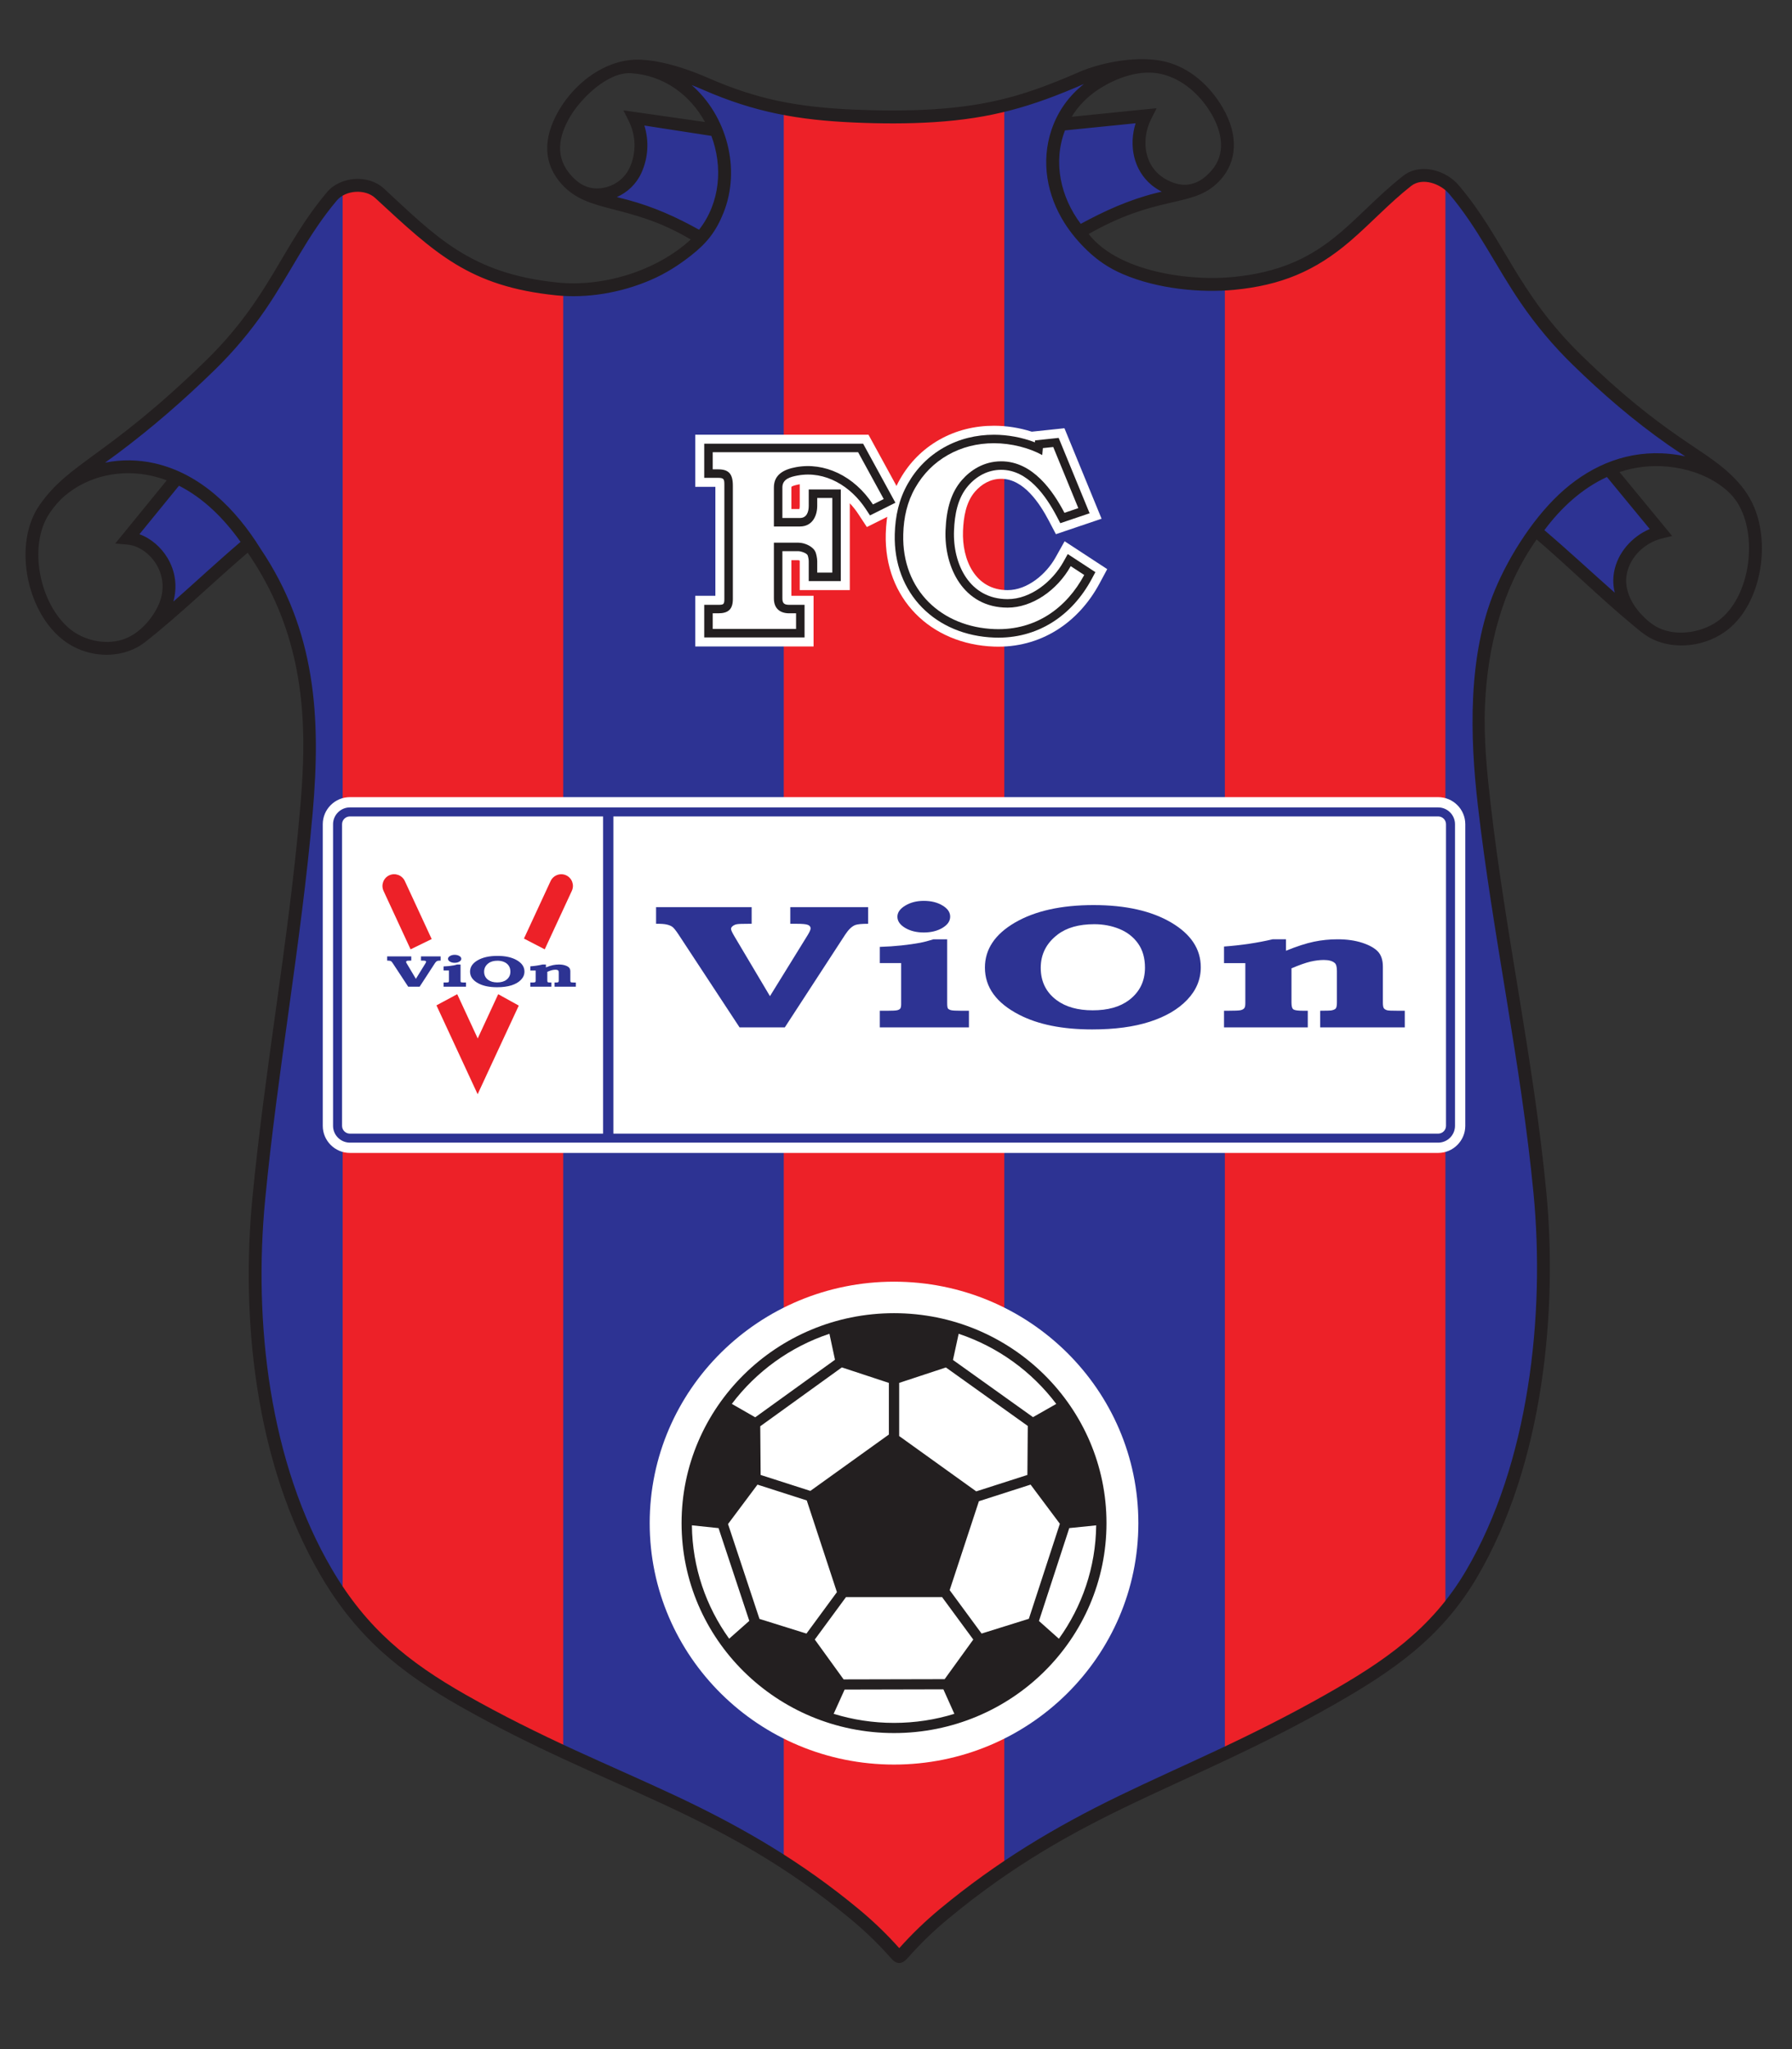 <?xml version="1.0" encoding="UTF-8" standalone="no"?>
<!-- Created with Inkscape (http://www.inkscape.org/) -->

<svg
   xmlns:dc="http://purl.org/dc/elements/1.1/"
   xmlns:cc="http://creativecommons.org/ns#"
   xmlns:rdf="http://www.w3.org/1999/02/22-rdf-syntax-ns#"
   xmlns:svg="http://www.w3.org/2000/svg"
   xmlns="http://www.w3.org/2000/svg"
   version="1.1"
   width="700"
   height="800"
   viewBox="0 0 560 640"
   id="svg2"
   style="fill-rule:evenodd">
  <rect x="0" y="0" width="560" height="640" fill="#333333" stroke="none"/>
  <defs
     id="defs82" />
  <path
     d="m 76.765,170.002 -1.694,1.442 c -8.047,6.849 -15.538,14.319 -23.482,21.281 5.189,-17.575 -4.57,-23.131 -11.172,-24.868 l 15.184,-18.425 c -5.198,-2.415 -11.634,-4.987 -29.278,-2.654 3.061,-2.316 6.231,-4.505 9.268,-6.774 10.588,-7.913 20.518,-16.559 29.984,-25.781 5.842,-5.691 11.067,-11.893 15.682,-18.619 3.777,-5.505 7.098,-11.303 10.524,-17.028 3.609,-6.034 7.414,-11.898 11.962,-17.276 3.48,-4.112 10.891,-4.604 14.855,-0.944 18.663,17.229 28.958,27.17 55.387,29.889 16.822,1.728 32.934,-4.525 45.227,-15.773 -7.49,-4.468 -15.075,-7.816 -23.524,-10.092 -2.382,-0.641 -4.94,-1.219 -7.438,-1.951 11.594,-6.73 13.329,-12.777 10.624,-25.396 l 24.467,3.587 c -3.504,-10.231 -6.804,-10.426 -12.239,-17.921 3.27,0.981 6.472,2.22 9.558,3.563 15.7,6.83 29.348,9.249 46.365,9.997 8.227,0.363 16.49,0.41 24.712,-0.112 17.342,-1.103 30.385,-4.881 46.237,-11.774 3.014,-1.31 6.07,-2.084 9.178,-2.602 -9.032,6.125 -9.993,8.838 -15.013,16.793 l 24.812,-0.783 c -3.389,10.971 0.406,16.67 10.776,23.097 -2.063,0.482 -4.138,0.892 -6.076,1.381 -8.005,2.021 -15.283,5.012 -22.453,9.097 l -2.025,1.153 1.439,1.833 c 9.705,12.36 32.175,15.605 46.885,14.184 14.049,-1.358 24.46,-5.571 35.187,-14.791 6.502,-5.588 12.298,-11.921 19.056,-17.229 4.439,-3.488 11.284,-1.231 14.633,2.73 4.474,5.287 8.243,11.047 11.815,16.967 3.523,5.836 6.925,11.754 10.782,17.378 4.686,6.833 9.981,13.141 15.918,18.923 9.198,8.962 18.887,17.315 29.411,24.693 4.003,2.807 8.278,5.399 12.228,8.352 -18.754,-3.544 -26.673,-0.678 -30.465,1.386 l 14.363,18.029 c -8.206,5.667 -15.033,9.082 -10.491,25.7 -9.512,-8.097 -19.384,-16.449 -28.199,-25.294 -14.576,21.453 -20.39,46.907 -15.935,85.726 4.66,40.614 13.5,80.637 17.418,121.35 3.722,38.649 -1.434,85.348 -21.427,119.26 -10.951,18.575 -26.169,28.912 -44.51,39.305 -11.029,6.249 -22.36,11.934 -33.829,17.32 -10.188,4.785 -20.476,9.355 -30.609,14.257 -20.104,9.728 -38.467,20.823 -55.709,35.083 -4.51,3.729 -8.715,7.773 -12.612,12.138 l -1.497,1.677 -1.499,-1.676 c -3.877,-4.333 -8.055,-8.349 -12.536,-12.054 -17.361,-14.358 -35.946,-25.275 -56.279,-34.851 -10.458,-4.924 -21.073,-9.5 -31.577,-14.324 -11.683,-5.367 -23.213,-11.067 -34.401,-17.407 C 126.256,520.701 113.03,509.861 102.119,491.354 82.149,457.482 77.146,413.112 80.862,374.507 c 3.888,-40.366 11.264,-80.312 14.84,-120.712 2.661,-30.092 -0.102,-56.511 -17.672,-81.965 l -1.264,-1.829"
     id="path4510"
     style="fill:#2d3393;fill-opacity:1;fill-rule:evenodd;stroke:none" />
  <path
     d="m 382.767,88.73 c 0.935,-0.05 1.847,-0.119 2.731,-0.205 14.049,-1.358 24.46,-5.571 35.187,-14.791 6.502,-5.588 12.298,-11.921 19.056,-17.229 3.454,-2.714 8.362,-1.949 11.948,0.389 l 0,446.277 c -9.917,11.799 -22.228,19.804 -36.408,27.839 -10.607,6.01 -21.495,11.496 -32.515,16.699 l 0,-458.978"
     id="path4512"
     style="fill:#ed2128;fill-opacity:1;fill-rule:evenodd;stroke:none" />
  <path
     d="m 244.923,33.857 c 7.002,1.345 14.188,2.053 22.102,2.401 8.227,0.363 16.49,0.41 24.712,-0.112 8.061,-0.512 15.191,-1.602 22.109,-3.315 l 0,550.833 c -6.396,4.325 -12.622,8.968 -18.711,14.004 -4.51,3.729 -8.715,7.773 -12.612,12.138 l -1.497,1.677 -1.499,-1.676 c -3.877,-4.333 -8.055,-8.349 -12.536,-12.054 -7.137,-5.901 -14.481,-11.224 -22.067,-16.109 l 0,-547.789"
     id="path4514"
     style="fill:#ed2128;fill-opacity:1;fill-rule:evenodd;stroke:none" />
  <path
     d="m 107.079,58.856 c 3.725,-1.645 8.574,-1.221 11.521,1.499 18.663,17.229 28.958,27.17 55.387,29.889 0.668,0.069 1.34,0.126 2.015,0.168 l 0,456.716 c -10.611,-4.943 -21.08,-10.183 -31.267,-15.955 -15.768,-8.935 -27.711,-18.142 -37.655,-32.148 l 0,-440.168"
     id="path4516"
     style="fill:#ed2128;fill-opacity:1;fill-rule:evenodd;stroke:none" />
  <path
     d="m 267.114,34.252 c -18.018,-0.793 -30.376,-3.189 -45.652,-9.834 -4.72,-2.053 -9.785,-3.894 -14.957,-4.953 -5.848,-1.196 -10.44,-1.256 -15.753,0.818 -6.638,2.592 -12.418,7.923 -16.06,14.128 -5.264,8.969 -4.828,16.856 0.871,23.159 4.194,4.64 9.484,6.096 15.456,7.659 6.782,1.776 14.982,3.699 24.844,9.583 -10.908,9.981 -27.586,14.881 -41.672,13.432 -27.162,-2.793 -37.815,-14.213 -54.229,-29.365 -4.893,-4.518 -13.612,-3.772 -17.751,1.122 -14.312,16.919 -17.768,33.038 -38.037,52.783 -30.738,29.943 -42.55,31.568 -51.856,45.029 -8.129,11.757 -4.313,32.515 6.97,41.73 5.941,4.852 13.842,6.082 20.373,3.987 2.059,-0.657 4.022,-1.671 5.72,-3.008 11.294,-8.89 21.235,-18.709 32.026,-27.895 3.206,4.649 6.162,9.834 8.485,14.976 10.626,23.513 9.495,46.918 7.807,66.014 -3.653,41.306 -10.833,79.138 -14.837,120.697 -3.491,36.254 0.387,82.207 21.525,118.058 11.13,18.877 24.437,29.825 43.355,40.547 46.568,26.39 81.034,32.529 121.967,66.382 4.666,3.857 8.761,7.818 12.777,12.361 1.855,2.097 3.478,1.805 5.151,-0.086 4.016,-4.544 8.114,-8.505 12.777,-12.361 40.934,-33.852 73.29,-40.072 119.857,-66.459 18.917,-10.72 34.123,-21.157 45.25,-40.032 21.136,-35.851 25.19,-84.221 21.699,-120.472 -4,-41.56 -12.698,-80.193 -17.423,-121.387 -1.027,-8.942 -2.21,-19.997 -1.731,-30.755 0.799,-17.929 5.303,-36.26 16.129,-51.614 9.616,8.184 19.559,18.019 29.56,26.307 2.193,1.819 4.104,3.584 6.647,4.821 7.081,3.45 16.992,2.387 23.806,-3.177 10.016,-8.18 13.064,-25.999 7.936,-38.122 -1.661,-3.93 -4.154,-7.093 -7.207,-10.03 -8.755,-8.414 -20.986,-12.235 -46.646,-37.232 -20.268,-19.744 -24.069,-36.208 -38.381,-53.128 -4.139,-4.894 -12.173,-7.124 -17.41,-3.012 -17.101,13.432 -24.312,28.808 -53.195,31.6 -12.325,1.192 -30.574,-1.02 -41.104,-9.425 -1.482,-1.182 -2.828,-2.509 -3.99,-4.005 1.1,-0.648 2.24,-1.252 3.374,-1.842 20.329,-10.568 30.051,-6.35 37.942,-15.23 4.834,-5.436 5.785,-13.503 0.525,-22.467 -4.109,-7.002 -10.366,-12.411 -17.796,-14.264 -8.121,-2.024 -19.66,0.01 -27.083,3.237 -15.663,6.812 -27.094,10.438 -45.563,11.612 -8.004,0.508 -16.506,0.462 -24.495,0.11 z m -65.747,4.957 c 1.503,4.861 1.213,10.111 -0.951,14.838 -1.575,3.444 -4.355,6.054 -7.654,7.506 1.196,0.303 2.358,0.592 3.448,0.885 8.044,2.167 15.171,5.366 22.244,9.313 6.685,-8.541 7.436,-19.762 3.851,-29.305 l -20.938,-3.237 z m -11.766,19.219 c 3.081,-0.849 5.769,-3.008 7.162,-6.051 2.15,-4.703 2.005,-10.013 -0.297,-14.62 l -1.644,-3.287 25.492,3.643 c -4.571,-8.316 -12.7,-14.579 -23.084,-15.243 -7.319,-0.47 -15.722,7.866 -19.072,13.576 -3.693,6.292 -4.785,12.711 0.384,18.431 3.001,3.319 6.546,4.791 11.059,3.551 z m 165.276,-19.926 -22.07,2.225 c -3.834,9.947 -1.348,20.862 4.928,29.19 7.47,-4.063 15.022,-7.484 23.424,-9.606 0.602,-0.152 1.235,-0.304 1.89,-0.452 -1.113,-0.557 -2.166,-1.234 -3.13,-2.021 -5.684,-4.656 -7.223,-12.394 -5.043,-19.336 z m -19.979,-2.027 26.557,-2.676 -1.67,3.28 c -3.352,6.581 -2.301,15.115 4.57,18.927 2.16,1.198 4.401,1.853 6.47,1.684 3.223,-0.261 5.557,-1.926 7.697,-4.336 4.683,-5.268 3.378,-12.111 0.062,-17.764 -3.531,-6.017 -9.076,-10.981 -15.758,-12.494 -6.518,-1.476 -13.876,1.178 -19.287,4.646 -3.481,2.229 -6.45,5.141 -8.64,8.734 z M 216.148,26.574 c 10.932,9.53 15.463,26.108 9.944,39.89 -2.375,5.931 -5.268,9.523 -10.211,13.392 -3.791,2.97 -7.8,5.551 -12.469,7.566 -9.378,4.048 -19.939,5.816 -29.632,4.821 -27.123,-2.79 -37.744,-13.058 -56.544,-30.412 -3.134,-2.893 -9.227,-2.463 -11.958,0.766 -4.512,5.336 -8.194,11.027 -11.773,17.01 -3.457,5.779 -6.777,11.574 -10.591,17.133 -4.713,6.87 -9.967,13.107 -15.936,18.923 -9.589,9.342 -19.464,17.939 -30.184,25.95 -1.28,0.955 -2.61,1.916 -3.961,2.89 5.054,-1.026 10.343,-0.96 15.439,0.189 14.508,3.272 25.459,14.34 33.105,26.627 17.274,25.63 18.986,52.555 16.324,82.653 -3.577,40.418 -10.95,80.347 -14.84,120.727 -3.675,38.16 1.245,82.151 20.987,115.633 10.75,18.236 23.658,28.77 41.875,39.092 11.162,6.325 22.595,11.976 34.249,17.328 10.508,4.827 21.132,9.407 31.594,14.333 20.745,9.77 38.962,20.449 56.702,35.12 4.583,3.788 8.795,7.839 12.754,12.263 3.979,-4.458 8.22,-8.536 12.83,-12.349 17.629,-14.58 35.591,-25.413 56.114,-35.343 10.139,-4.905 20.436,-9.478 30.63,-14.267 11.443,-5.375 22.688,-11.013 33.692,-17.25 18.054,-10.229 33.002,-20.314 43.77,-38.576 19.778,-33.548 24.828,-79.948 21.159,-118.047 -3.919,-40.713 -12.755,-80.702 -17.414,-121.314 -2.405,-20.958 -3.237,-46.456 5.354,-67.051 4.621,-11.083 12.705,-23.586 21.694,-31.357 8.959,-7.747 20.062,-12.406 32.862,-11.159 1.642,0.161 3.282,0.416 4.907,0.773 -1.88,-1.246 -3.736,-2.47 -5.478,-3.689 -10.66,-7.474 -20.334,-15.815 -29.66,-24.9 -6.063,-5.907 -11.384,-12.246 -16.172,-19.224 -3.891,-5.676 -7.291,-11.594 -10.844,-17.477 -3.538,-5.865 -7.195,-11.466 -11.628,-16.707 -2.643,-3.125 -8.31,-5.234 -11.859,-2.448 -6.767,5.316 -12.494,11.594 -18.988,17.175 -11.021,9.471 -21.785,13.863 -36.303,15.266 -10.276,0.993 -23.879,-0.212 -34.836,-4.925 -4.428,-1.905 -7.887,-4.312 -10.986,-7.265 -2.748,-2.619 -5.202,-5.524 -7.209,-8.695 -5.452,-8.62 -7.424,-19.115 -4.062,-29.085 2.004,-5.942 5.568,-10.73 10.138,-14.323 -16.373,7.117 -28.86,10.776 -46.872,11.921 -8.272,0.525 -16.651,0.479 -24.927,0.115 -17.496,-0.77 -31,-3.168 -47.079,-10.162 -1.216,-0.531 -2.454,-1.043 -3.711,-1.53 z M 515.545,165.225 502.166,148.987 c -7.717,3.533 -14.29,9.523 -19.546,16.599 7.471,6.358 14.637,13.052 21.994,19.54 -0.501,-2.068 -0.615,-4.228 -0.224,-6.427 1.073,-6.033 5.572,-11.099 11.155,-13.474 z m -9.449,-17.786 16.459,19.973 -3.131,0.749 c -5.33,1.272 -10.102,5.757 -11.077,11.244 -0.82,4.611 1.411,9.068 4.504,12.427 1.582,1.72 3.541,3.392 5.668,4.369 6.036,2.773 14.17,1.201 19.147,-2.864 8.398,-6.86 11.14,-22.331 7.02,-32.855 -1.586,-4.052 -3.883,-6.701 -7.424,-9.145 -4.669,-3.223 -10.337,-5.033 -15.935,-5.578 -5.429,-0.529 -10.518,0.119 -15.23,1.681 z M 43.572,166.854 c 3.654,1.318 6.799,4.114 8.769,7.408 2.534,4.233 3.103,9.045 1.837,13.628 7.025,-6.186 13.872,-12.575 21.002,-18.642 -5.092,-7.169 -11.491,-13.619 -19.251,-17.545 l -12.356,15.151 z m 5.789,22.476 c 2.037,-4.257 1.97,-8.93 -0.468,-13.004 -1.895,-3.168 -5.323,-5.905 -9.097,-6.232 l -3.785,-0.327 16.101,-19.744 c -1.525,-0.571 -3.102,-1.046 -4.723,-1.411 -9.428,-2.126 -19.663,-0.093 -27.104,6.219 -1.839,1.561 -3.282,3.27 -4.662,5.268 -7.09,10.253 -3.218,28.634 6.207,36.332 4.401,3.594 10.767,5.019 16.231,3.408 4.944,-1.457 9.139,-5.995 11.299,-10.509"
     id="path4518"
     style="fill:#231f20;fill-opacity:1;fill-rule:evenodd;stroke:none" />
  <path
     d="m 109.346,248.969 340.076,0 c 4.664,0 8.48,3.801 8.48,8.45 l 0,94.23 c 0,4.647 -3.815,8.45 -8.48,8.45 l -340.076,0 c -4.664,0 -8.481,-3.802 -8.481,-8.45 l 0,-94.23 c 0,-4.649 3.817,-8.45 8.481,-8.45"
     id="path4520"
     style="fill:#ffffff;fill-opacity:1;fill-rule:evenodd;stroke:none" />
  <path
     d="m 109.346,252.184 340.076,0 c 2.897,0 5.265,2.355 5.265,5.235 l 0,94.23 c 0,2.88 -2.368,5.235 -5.265,5.235 l -340.076,0 c -2.897,0 -5.265,-2.355 -5.265,-5.235 l 0,-94.23 c 0,-2.88 2.368,-5.235 5.265,-5.235 z m 82.332,2.813 0,99.073 257.745,0 c 1.351,0 2.453,-1.089 2.453,-2.421 l 0,-94.231 c 0,-1.331 -1.102,-2.421 -2.453,-2.421 l -257.745,0 z m -3.216,99.073 0,-99.073 -79.116,0 c -1.35,0 -2.453,1.09 -2.453,2.421 l 0,94.231 c 0,1.333 1.103,2.421 2.453,2.421 l 79.116,0"
     id="path4522"
     style="fill:#2d3393;fill-opacity:1;fill-rule:evenodd;stroke:none" />
  <path
     d="m 279.384,400.31 c 42.162,0 76.356,33.77 76.356,75.41 0,41.641 -34.194,75.411 -76.356,75.411 -42.164,0 -76.356,-33.77 -76.356,-75.411 0,-41.64 34.193,-75.41 76.356,-75.41"
     id="path4524"
     style="fill:#ffffff;fill-opacity:1;fill-rule:evenodd;stroke:none" />
  <path
     d="m 279.384,410.149 c 36.661,0 66.394,29.364 66.394,65.57 0,36.208 -29.732,65.571 -66.394,65.571 -36.663,0 -66.394,-29.363 -66.394,-65.571 0,-36.207 29.731,-65.57 66.394,-65.57 z m 42.673,53.543 9.15,12.231 -9.689,29.678 -14.772,4.611 -9.974,-13.56 9.14,-27.779 16.146,-5.181 z m 12.089,13.58 8.412,-0.855 c -0.148,13.19 -4.444,25.399 -11.655,35.415 l -6.229,-5.549 9.472,-29.011 z m -4.066,-38.783 -7.265,4.132 -25.01,-17.862 1.779,-8.179 c 12.296,4.098 22.898,11.833 30.497,21.908 z m -8.899,6.885 -0.123,15.3 -15.984,5.129 -24.082,-17.281 0,-16.605 14.606,-4.814 25.584,18.27 z m -17.031,66.709 -8.95,12.373 -31.572,0.072 -9.006,-12.45 9.751,-13.256 30.023,0 9.755,13.262 z m -9.342,15.551 3.428,7.651 c -5.954,1.837 -12.285,2.829 -18.851,2.829 -6.574,0 -12.908,-0.995 -18.866,-2.834 l 3.425,-7.578 30.864,-0.069 z m -42.792,-17.418 -14.682,-4.583 -9.825,-29.633 9.207,-12.307 15.398,4.941 9.424,28.639 -9.521,12.942 z m -17.862,-3.969 -6.294,5.569 c -7.207,-10.017 -11.5,-22.222 -11.645,-35.411 l 8.335,0.874 9.604,28.968 z m 3.549,-45.576 -0.123,-15.205 25.499,-18.385 14.696,4.844 0,16.122 -24.54,17.609 -15.532,-4.984 z m -1.697,-18.004 -7.309,-4.19 c 7.601,-10.073 18.202,-17.804 30.498,-21.899 l 1.74,8.117 -24.929,17.972"
     id="path4526"
     style="fill:#231f20;fill-opacity:1;fill-rule:evenodd;stroke:none" />
  <path
     d="m 247.311,158.975 2.497,-0.001 c 0.085,-0.3 0.108,-0.773 0.108,-0.985 l 0,-6.734 c -0.052,0.008 -0.102,0.019 -0.153,0.027 -0.48,0.089 -2.15,0.407 -2.438,0.786 -0.016,0.04 -0.013,0.122 -0.013,0.164 l 0,6.744 z m 18.253,-1.789 0,27.126 -15.649,0 0,-9.031 c 0,-0.056 -0.006,-0.126 -0.016,-0.202 -0.159,-0.053 -0.32,-0.095 -0.43,-0.112 l -2.159,0 0,11.125 6.928,0 0,15.815 -36.977,0 0,-15.815 6.29,0 0,-34.037 -6.29,0 0,-16.287 54.137,0 12.286,22.459 -12.793,6.383 -2.665,-4.056 c -0.785,-1.193 -1.677,-2.326 -2.664,-3.368"
     id="path4528"
     style="fill:#ffffff;fill-opacity:1;fill-rule:evenodd;stroke:none" />
  <path
     d="m 322.432,134.83 10.204,-1.077 11.608,28.265 -14.274,4.824 -2.169,-4.131 c -2.896,-5.516 -7.93,-13.202 -14.979,-13.16 -3.26,0.02 -6.027,1.588 -8.134,4.009 -2.87,3.3 -3.583,8.054 -3.751,12.276 -0.351,8.916 3.785,18.483 13.949,18.483 6.185,0 12.057,-5.004 14.946,-10.162 l 2.861,-5.106 13.313,8.705 -2.37,4.415 c -6.694,12.482 -18.585,20.283 -32.948,19.784 -19.891,-0.694 -34.415,-15.048 -33.889,-35.197 0.158,-6.047 1.444,-11.839 4.469,-17.12 2.96,-5.187 7.068,-9.33 12.264,-12.292 5.278,-2.982 11.064,-4.375 17.112,-4.375 3.914,0 8.005,0.648 11.787,1.86"
     id="path4530"
     style="fill:#ffffff;fill-opacity:1;fill-rule:evenodd;stroke:none" />
  <path
     d="m 323.404,138.153 0.056,-0.604 7.374,-0.777 9.669,23.54 -9.158,3.095 -1.053,-2.004 c -3.457,-6.586 -9.142,-14.715 -17.486,-14.666 -4.078,0.023 -7.601,1.942 -10.24,4.976 -3.341,3.838 -4.244,9.082 -4.439,14.012 -0.416,10.518 4.877,21.406 16.759,21.406 7.24,0 14.002,-5.534 17.401,-11.599 l 1.387,-2.479 8.633,5.644 -1.149,2.143 c -6.192,11.543 -17.008,18.765 -30.372,18.301 -18.348,-0.638 -31.661,-13.682 -31.174,-32.31 0.146,-5.588 1.308,-10.927 4.099,-15.799 2.712,-4.755 6.449,-8.527 11.206,-11.239 4.855,-2.742 10.155,-4.01 15.726,-4.01 4.165,0 8.716,0.813 12.76,2.371"
     id="path4532"
     style="fill:#231f20;fill-opacity:1;fill-rule:evenodd;stroke:none" />
  <path
     d="m 244.499,161.789 5.456,0 c 2.176,0 2.775,-1.949 2.775,-3.801 l 0,-5.113 10.022,0 0,28.625 -10.022,0 0,-6.218 c 0,-0.519 -0.156,-1.33 -0.331,-1.823 -0.257,-0.717 -2.162,-1.305 -2.854,-1.305 l -5.046,0 0,14.781 c 0,1.535 0.645,1.971 2.131,1.971 l 4.796,0 0,10.188 -31.352,0 0,-10.188 4.347,0 c 1.67,0 1.944,-0.119 1.944,-1.809 l 0,-35.399 c 0,-1.933 -0.007,-2.456 -1.944,-2.456 l -4.347,0 0,-10.658 49.658,0 10.083,18.433 -7.943,3.962 -1.294,-1.968 c -4.667,-7.103 -12.628,-12.094 -21.326,-10.495 -2.192,0.403 -4.755,1.059 -4.755,3.716 l 0,9.558"
     id="path4534"
     style="fill:#231f20;fill-opacity:1;fill-rule:evenodd;stroke:none" />
  <path
     d="m 222.727,141.235 45.432,0 8.008,14.636 -3.371,1.682 c -5.938,-9.036 -15.27,-13.257 -24.024,-11.647 -3.721,0.684 -6.928,2.253 -6.928,6.324 l 0,12.212 8.11,0 c 3.982,0 5.427,-3.414 5.427,-6.454 l 0,-2.461 4.718,0 0,23.321 -4.718,0 0,-3.566 c 0,-1.027 -0.318,-2.243 -0.485,-2.714 -0.668,-1.87 -3.428,-3.067 -5.353,-3.067 l -7.699,0 0,17.433 c 0,3.275 2.091,4.623 4.785,4.623 l 2.143,0 0,4.884 -26.046,0 0,-4.884 1.695,0 c 3.051,0 4.596,-1.137 4.596,-4.459 l 0,-35.399 c 0,-3.693 -1.285,-5.108 -4.596,-5.108 l -1.695,0 0,-5.356"
     id="path4536"
     style="fill:#ffffff;fill-opacity:1;fill-rule:nonzero;stroke:none" />
  <path
     d="m 325.9,139.959 3.236,-0.341 7.839,19.088 -4.335,1.464 c -3.549,-6.761 -9.905,-16.143 -19.851,-16.086 -5.384,0.033 -9.508,2.768 -12.223,5.888 -3.277,3.767 -4.819,8.847 -5.089,15.649 -0.456,11.523 5.554,24.164 19.409,24.164 7.666,0 15.491,-5.416 19.715,-12.958 l 4.221,2.76 c -5.438,10.136 -14.992,17.354 -27.942,16.904 -16.535,-0.575 -29.074,-12.066 -28.615,-29.59 0.139,-5.326 1.245,-10.178 3.749,-14.553 2.504,-4.388 5.908,-7.794 10.212,-10.247 4.316,-2.44 9.118,-3.666 14.418,-3.666 5.369,0 11,1.46 15.053,3.695 l 0.202,-2.17"
     id="path4538"
     style="fill:#ffffff;fill-opacity:1;fill-rule:nonzero;stroke:none" />
  <path
     d="m 120.993,298.719 7.527,0 0,1.311 -0.237,0 c -0.476,0 -0.783,0.008 -0.915,0.032 -0.132,0.023 -0.244,0.069 -0.336,0.143 -0.09,0.072 -0.136,0.146 -0.136,0.222 0,0.095 0.089,0.29 0.264,0.584 l 2.801,4.713 2.989,-4.834 c 0.142,-0.241 0.212,-0.406 0.212,-0.496 0,-0.128 -0.07,-0.219 -0.208,-0.277 -0.139,-0.062 -0.439,-0.087 -0.905,-0.087 l -0.488,0 0,-1.311 6.133,0 0,1.311 c -0.505,0 -0.846,0.032 -1.021,0.098 -0.268,0.106 -0.531,0.36 -0.793,0.763 l -4.748,7.291 -3.567,0 -4.825,-7.339 c -0.198,-0.294 -0.35,-0.48 -0.453,-0.562 -0.105,-0.082 -0.257,-0.146 -0.45,-0.191 -0.194,-0.046 -0.472,-0.065 -0.845,-0.059 l 0,-1.311"
     id="path4540"
     style="fill:#2d3393;fill-opacity:1;fill-rule:nonzero;stroke:none" />
  <path
     d="m 142.078,298.223 c 0.574,0 1.066,0.12 1.47,0.364 0.404,0.24 0.607,0.535 0.607,0.878 0,0.349 -0.202,0.643 -0.607,0.886 -0.404,0.241 -0.896,0.361 -1.47,0.361 -0.572,0 -1.066,-0.12 -1.469,-0.361 -0.406,-0.244 -0.608,-0.535 -0.608,-0.881 0,-0.337 0.208,-0.631 0.624,-0.878 0.415,-0.247 0.898,-0.37 1.453,-0.37 z m 1.84,3.026 0,5.013 c 0,0.24 0.02,0.387 0.066,0.44 0.047,0.054 0.128,0.098 0.245,0.128 0.115,0.027 0.379,0.043 0.789,0.043 l 0.614,0 0,1.308 -7.02,0 0,-1.308 0.605,0 c 0.39,0 0.643,-0.014 0.756,-0.039 0.108,-0.023 0.189,-0.065 0.244,-0.125 0.052,-0.057 0.077,-0.176 0.077,-0.353 l 0,-3.237 -1.682,0 0,-1.272 c 0.601,-0.019 1.173,-0.059 1.721,-0.116 0.551,-0.06 1.04,-0.129 1.473,-0.211 0.278,-0.053 0.623,-0.143 1.031,-0.271 l 1.08,0"
     id="path4542"
     style="fill:#2d3393;fill-opacity:1;fill-rule:nonzero;stroke:none" />
  <path
     d="m 155.453,298.555 c 2.512,0 4.547,0.458 6.104,1.373 1.555,0.912 2.334,2.086 2.334,3.52 0,0.962 -0.356,1.816 -1.071,2.562 -0.709,0.747 -1.693,1.322 -2.945,1.728 -1.252,0.404 -2.763,0.607 -4.535,0.607 -2.341,0 -4.254,-0.386 -5.747,-1.153 -1.802,-0.927 -2.701,-2.166 -2.701,-3.718 0,-1.442 0.79,-2.623 2.368,-3.541 1.578,-0.917 3.642,-1.377 6.193,-1.377 z m 0.047,1.506 c -1.205,0 -2.163,0.268 -2.873,0.808 -0.895,0.678 -1.341,1.553 -1.341,2.626 0,1.07 0.415,1.919 1.249,2.542 0.721,0.535 1.67,0.802 2.849,0.802 1.189,0 2.139,-0.267 2.851,-0.802 0.842,-0.635 1.261,-1.487 1.261,-2.556 0,-0.752 -0.179,-1.381 -0.539,-1.893 -0.361,-0.509 -0.845,-0.892 -1.462,-1.147 -0.612,-0.251 -1.279,-0.379 -1.995,-0.379"
     id="path4544"
     style="fill:#2d3393;fill-opacity:1;fill-rule:nonzero;stroke:none" />
  <path
     d="m 170.599,301.249 0,0.901 c 0.856,-0.347 1.589,-0.584 2.199,-0.71 0.607,-0.128 1.232,-0.191 1.867,-0.191 0.737,0 1.384,0.093 1.948,0.278 0.564,0.185 0.974,0.416 1.232,0.694 0.257,0.278 0.386,0.674 0.386,1.183 l 0,2.823 c 0,0.241 0.027,0.393 0.085,0.46 0.057,0.069 0.148,0.119 0.268,0.151 0.089,0.023 0.363,0.034 0.818,0.034 l 0.552,0 0,1.308 -6.662,0 0,-1.308 c 0.511,-0.005 0.792,-0.012 0.849,-0.02 0.191,-0.033 0.316,-0.083 0.377,-0.158 0.062,-0.072 0.093,-0.227 0.093,-0.468 l 0,-2.489 c 0,-0.323 -0.057,-0.528 -0.171,-0.624 -0.182,-0.159 -0.469,-0.238 -0.863,-0.238 -0.326,0 -0.676,0.044 -1.047,0.129 -0.369,0.086 -0.868,0.262 -1.496,0.528 l 0,2.694 c 0,0.294 0.05,0.475 0.158,0.545 0.106,0.066 0.357,0.1 0.76,0.1 l 0.364,0 0,1.308 -6.596,0 0,-1.308 0.328,0 c 0.521,0 0.846,-0.014 0.97,-0.042 0.123,-0.027 0.221,-0.075 0.284,-0.143 0.066,-0.067 0.096,-0.199 0.096,-0.397 l 0,-3.164 -1.678,0 0,-1.308 c 1.36,-0.099 2.635,-0.29 3.827,-0.569 l 1.053,0"
     id="path4546"
     style="fill:#2d3393;fill-opacity:1;fill-rule:nonzero;stroke:none" />
  <path
     d="m 205.022,283.33 29.868,0 0,5.201 -0.939,0 c -1.892,0 -3.107,0.036 -3.63,0.129 -0.522,0.09 -0.968,0.275 -1.337,0.569 -0.354,0.284 -0.539,0.579 -0.539,0.882 0,0.376 0.354,1.147 1.047,2.315 l 11.119,18.707 11.858,-19.184 c 0.569,-0.957 0.845,-1.608 0.845,-1.966 0,-0.505 -0.275,-0.874 -0.829,-1.103 -0.554,-0.24 -1.738,-0.349 -3.584,-0.349 l -1.938,0 0,-5.201 24.331,0 0,5.201 c -1.999,0 -3.352,0.129 -4.045,0.394 -1.06,0.415 -2.107,1.424 -3.151,3.024 l -18.841,28.933 -14.15,0 -19.147,-29.127 c -0.785,-1.166 -1.384,-1.911 -1.799,-2.233 -0.416,-0.32 -1.017,-0.578 -1.784,-0.753 -0.769,-0.184 -1.876,-0.257 -3.353,-0.238 l 0,-5.201"
     id="path4548"
     style="fill:#2d3393;fill-opacity:1;fill-rule:nonzero;stroke:none" />
  <path
     d="m 288.686,281.364 c 2.276,0 4.23,0.479 5.829,1.443 1.615,0.955 2.415,2.123 2.415,3.483 0,1.387 -0.8,2.555 -2.415,3.52 -1.599,0.955 -3.553,1.433 -5.829,1.433 -2.275,0 -4.228,-0.478 -5.828,-1.433 -1.615,-0.965 -2.415,-2.124 -2.415,-3.493 0,-1.341 0.83,-2.509 2.479,-3.483 1.644,-0.983 3.567,-1.47 5.765,-1.47 z m 7.306,12.01 0,19.891 c 0,0.948 0.077,1.535 0.262,1.746 0.184,0.222 0.506,0.386 0.968,0.506 0.46,0.11 1.506,0.174 3.137,0.174 l 2.43,0 0,5.192 -27.852,0 0,-5.192 2.4,0 c 1.553,0 2.553,-0.054 2.998,-0.156 0.432,-0.09 0.753,-0.257 0.97,-0.495 0.199,-0.23 0.307,-0.699 0.307,-1.397 l 0,-12.844 -6.674,0 0,-5.055 c 2.384,-0.073 4.659,-0.228 6.827,-0.459 2.184,-0.238 4.122,-0.513 5.845,-0.836 1.107,-0.211 2.477,-0.569 4.091,-1.074 l 4.292,0"
     id="path4550"
     style="fill:#2d3393;fill-opacity:1;fill-rule:nonzero;stroke:none" />
  <path
     d="m 341.762,282.687 c 9.966,0 18.04,1.809 24.223,5.439 6.168,3.62 9.259,8.278 9.259,13.966 0,3.821 -1.414,7.213 -4.244,10.171 -2.816,2.969 -6.721,5.247 -11.69,6.855 -4.967,1.608 -10.965,2.407 -17.994,2.407 -9.289,0 -16.886,-1.525 -22.806,-4.576 -7.153,-3.675 -10.722,-8.59 -10.722,-14.746 0,-5.724 3.138,-10.41 9.398,-14.058 6.259,-3.639 14.457,-5.458 24.576,-5.458 z m 0.185,5.973 c -4.783,0 -8.583,1.066 -11.397,3.206 -3.551,2.692 -5.321,6.166 -5.321,10.419 0,4.246 1.647,7.618 4.953,10.089 2.86,2.123 6.629,3.18 11.304,3.18 4.723,0 8.488,-1.057 11.32,-3.18 3.336,-2.526 4.999,-5.908 4.999,-10.144 0,-2.986 -0.709,-5.486 -2.139,-7.516 -1.43,-2.022 -3.352,-3.538 -5.798,-4.548 -2.43,-1.003 -5.076,-1.506 -7.92,-1.506"
     id="path4552"
     style="fill:#2d3393;fill-opacity:1;fill-rule:nonzero;stroke:none" />
  <path
     d="m 401.866,293.373 0,3.574 c 3.399,-1.378 6.305,-2.316 8.721,-2.821 2.414,-0.505 4.89,-0.753 7.413,-0.753 2.922,0 5.489,0.367 7.735,1.102 2.23,0.736 3.86,1.655 4.891,2.757 1.016,1.103 1.522,2.674 1.522,4.696 l 0,11.199 c 0,0.957 0.108,1.562 0.34,1.829 0.23,0.277 0.584,0.469 1.06,0.598 0.354,0.09 1.446,0.136 3.244,0.136 l 2.2,0 0,5.192 -26.439,0 0,-5.192 c 2.017,-0.017 3.138,-0.046 3.371,-0.082 0.753,-0.129 1.245,-0.331 1.492,-0.624 0.245,-0.285 0.369,-0.901 0.369,-1.857 l 0,-9.877 c 0,-1.277 -0.231,-2.094 -0.677,-2.471 -0.721,-0.634 -1.86,-0.947 -3.429,-0.947 -1.291,0 -2.676,0.175 -4.152,0.515 -1.462,0.34 -3.444,1.037 -5.937,2.094 l 0,10.686 c 0,1.168 0.199,1.883 0.63,2.159 0.416,0.268 1.416,0.404 3.015,0.404 l 1.447,0 0,5.192 -26.176,0 0,-5.192 1.307,0 c 2.061,0 3.353,-0.054 3.844,-0.165 0.493,-0.11 0.876,-0.293 1.123,-0.569 0.262,-0.267 0.384,-0.789 0.384,-1.581 l 0,-12.55 -6.658,0 0,-5.192 c 5.399,-0.394 10.458,-1.147 15.179,-2.259 l 4.183,0"
     id="path4554"
     style="fill:#2d3393;fill-opacity:1;fill-rule:nonzero;stroke:none" />
  <path
     d="m 163.736,293.147 8.316,-17.948 c 0.848,-1.829 3.038,-2.662 4.867,-1.814 l 0,0 c 1.829,0.848 2.632,3.008 1.786,4.838 l -8.474,18.286 -6.495,-3.362"
     id="path4556"
     style="fill:#ed2128;fill-opacity:1;fill-rule:evenodd;stroke:none" />
  <path
     d="m 142.884,310.519 6.401,13.818 6.403,-13.818 6.429,3.557 -8.653,18.622 -4.194,9.052 -0.012,-0.024 -0.007,0.013 -12.859,-27.734 6.492,-3.485"
     id="path4558"
     style="fill:#ed2128;fill-opacity:1;fill-rule:evenodd;stroke:none" />
  <path
     d="m 126.505,275.169 8.398,18.127 -6.595,3.213 -8.454,-18.258 c -0.846,-1.83 -0.044,-4.019 1.786,-4.867 l 0,0 c 1.829,-0.848 4.019,-0.044 4.865,1.784"
     id="path4560"
     style="fill:#ed2128;fill-opacity:1;fill-rule:evenodd;stroke:none" />
</svg>
